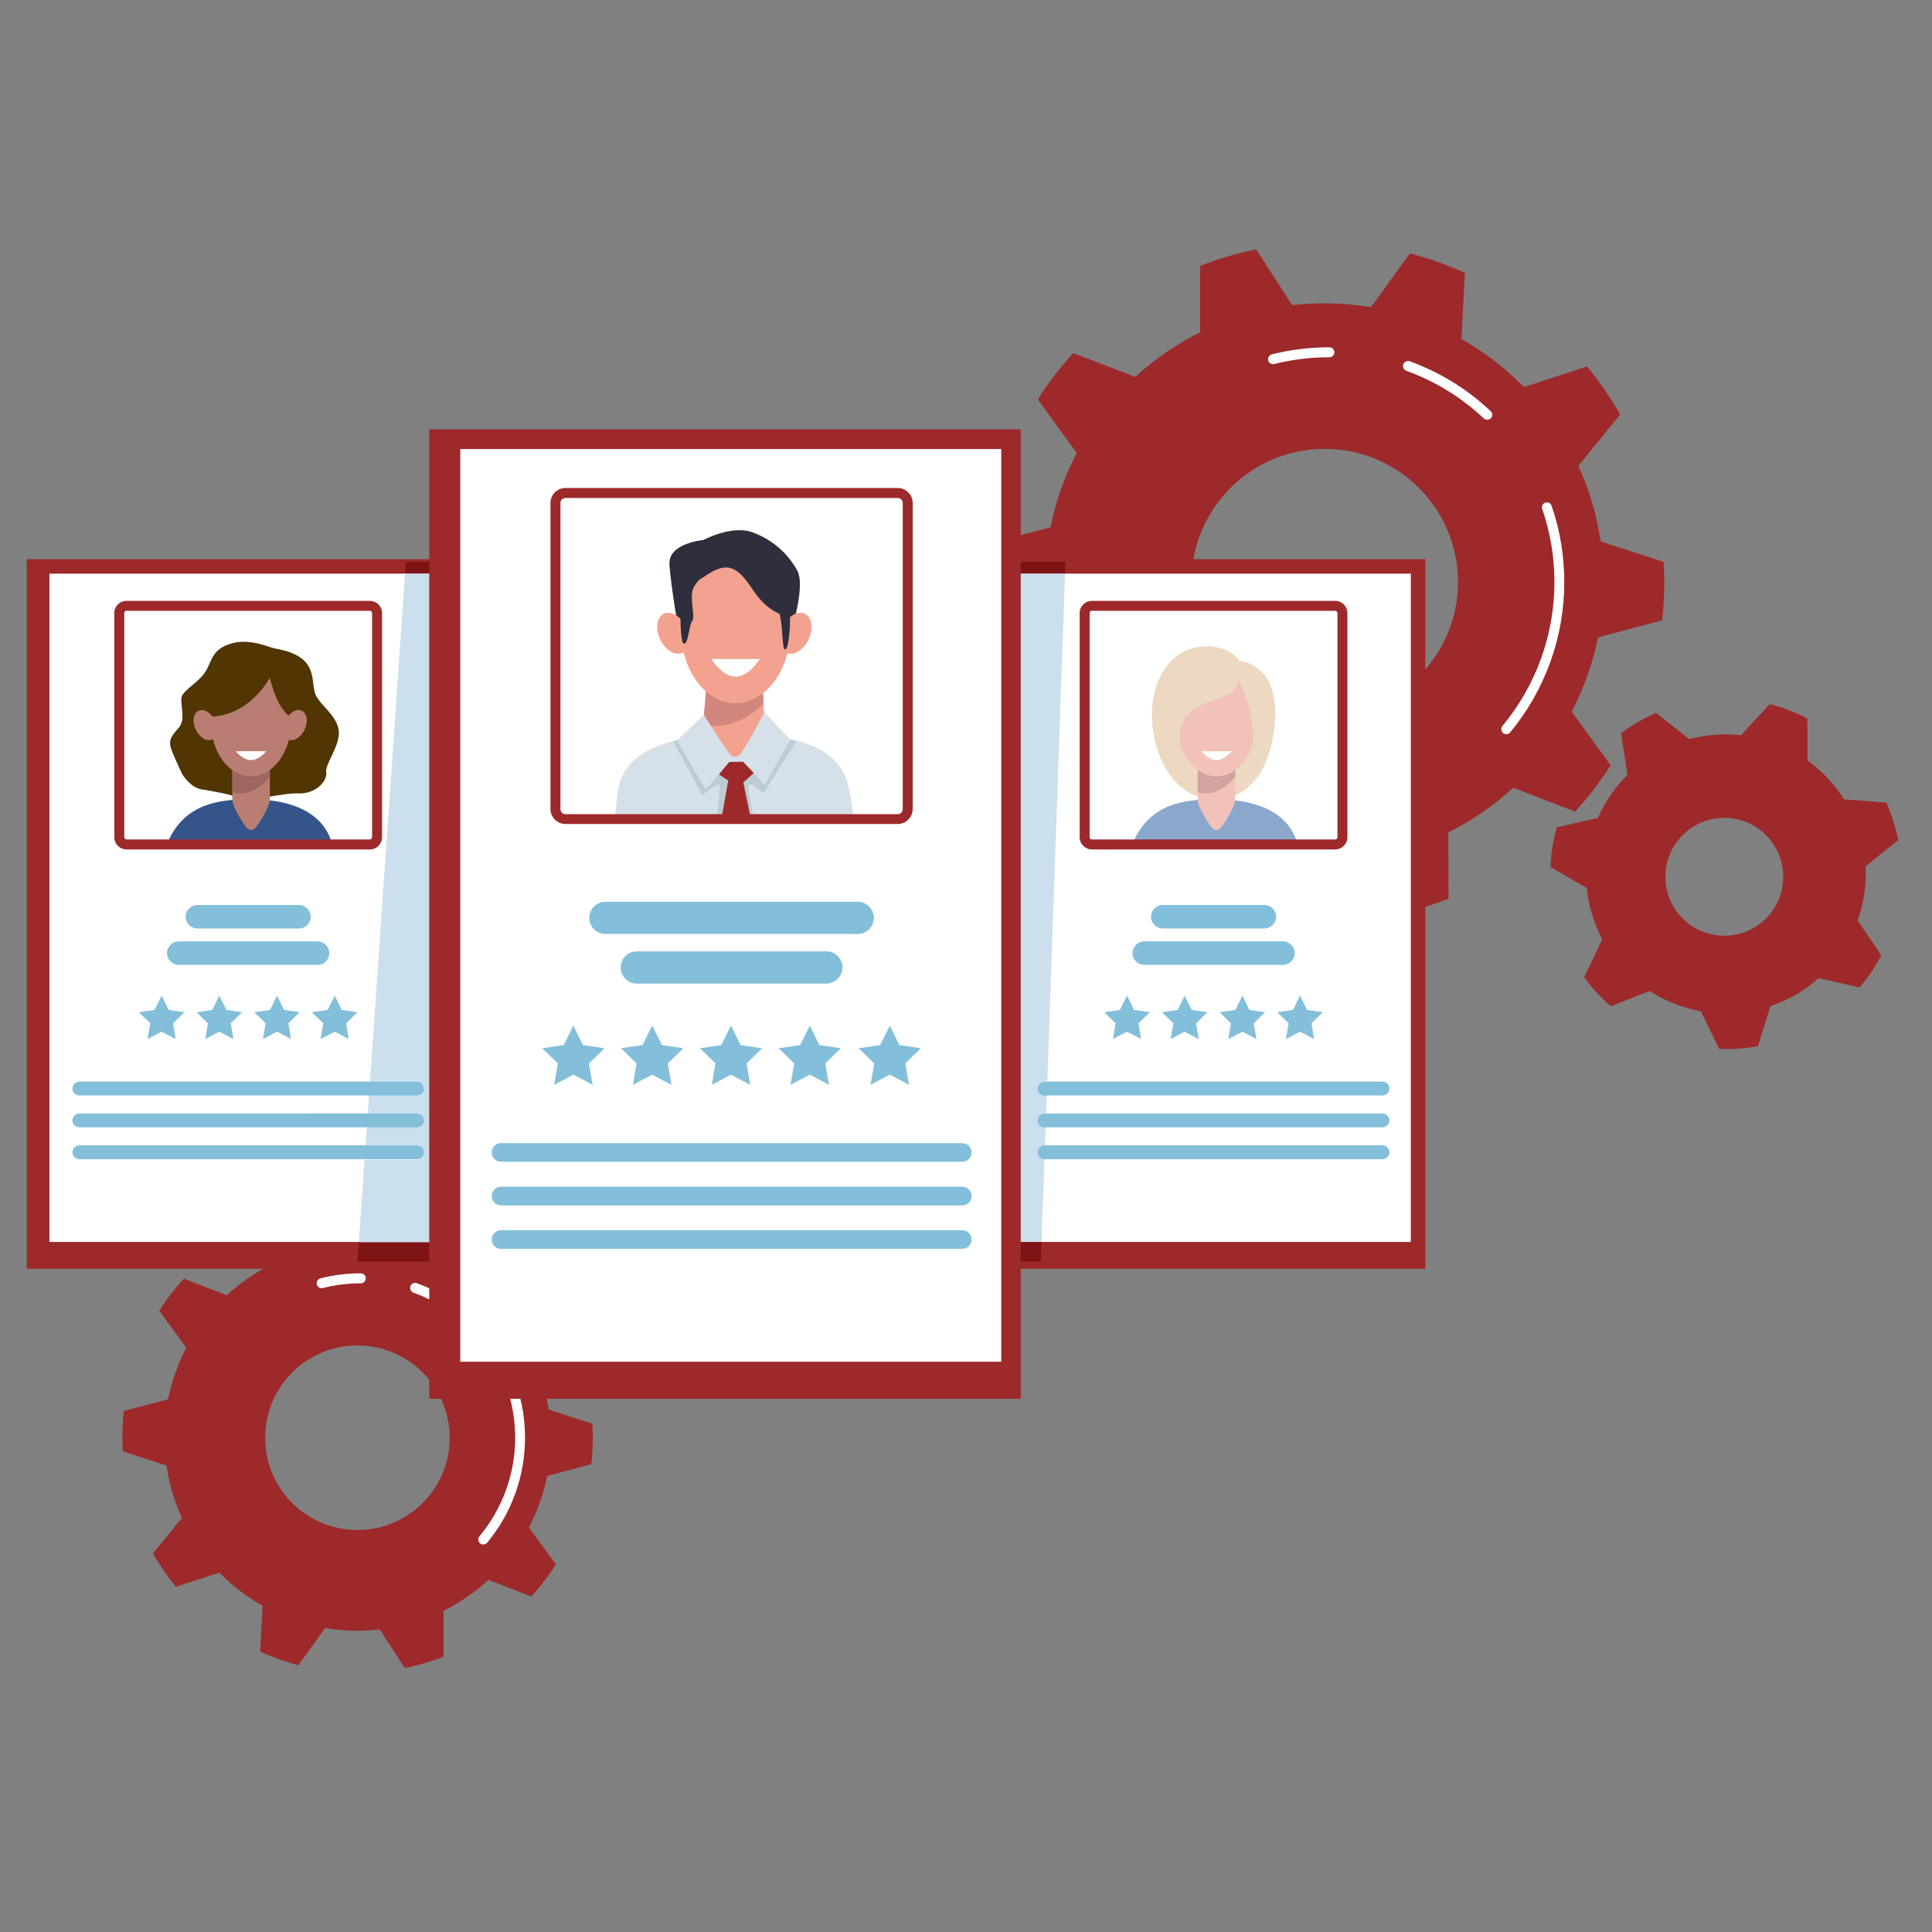 <?xml version="1.0" encoding="UTF-8"?>
<svg xmlns="http://www.w3.org/2000/svg" xmlns:xlink="http://www.w3.org/1999/xlink" version="1.1" id="Ebene_1" x="0px" y="0px" width="120px" height="120px" viewBox="0 0 120 120" style="enable-background:new 0 0 120 120;" xml:space="preserve">
<rect x="0" y="0" width="120" height="120" fill="#808080" stroke="none"/>
<style type="text/css">
	.st0{clip-path:url(#SVGID_00000080199425311466704260000003374857738864552576_);fill:#9D292B;}
	.st1{clip-path:url(#SVGID_00000080199425311466704260000003374857738864552576_);fill:#FFFFFF;}
	.st2{fill:#9D292B;}
	.st3{fill:#FFFFFF;}
	.st4{clip-path:url(#SVGID_00000060011424011292570820000009634053733152143774_);fill:#355489;}
	.st5{clip-path:url(#SVGID_00000060011424011292570820000009634053733152143774_);fill:#513502;}
	.st6{clip-path:url(#SVGID_00000060011424011292570820000009634053733152143774_);fill:#BA7D73;}
	.st7{clip-path:url(#SVGID_00000060011424011292570820000009634053733152143774_);fill:#9D665E;}
	.st8{clip-path:url(#SVGID_00000060011424011292570820000009634053733152143774_);fill:#FFFFFF;}
	.st9{clip-path:url(#SVGID_00000060011424011292570820000009634053733152143774_);fill:#83BFDA;}
	.st10{clip-path:url(#SVGID_00000060011424011292570820000009634053733152143774_);fill:#9D292B;}
	.st11{fill:#83BFDA;}
	.st12{clip-path:url(#SVGID_00000079487161102209698500000003234983478616738995_);fill:#EDD8C1;}
	.st13{clip-path:url(#SVGID_00000079487161102209698500000003234983478616738995_);fill:#8BA8CC;}
	.st14{clip-path:url(#SVGID_00000079487161102209698500000003234983478616738995_);fill:#F2C1BA;}
	.st15{clip-path:url(#SVGID_00000079487161102209698500000003234983478616738995_);fill:#D0A5A0;}
	.st16{clip-path:url(#SVGID_00000079487161102209698500000003234983478616738995_);fill:#FFFFFF;}
	.st17{clip-path:url(#SVGID_00000079487161102209698500000003234983478616738995_);fill:#83BFDA;}
	.st18{clip-path:url(#SVGID_00000079487161102209698500000003234983478616738995_);fill:#9D292B;}
	.st19{clip-path:url(#SVGID_00000136376900243384711190000000929824602744585901_);fill:#CBDFEC;}
	.st20{clip-path:url(#SVGID_00000136376900243384711190000000929824602744585901_);fill:#0064A8;}
	.st21{fill:#7E1316;}
	.st22{clip-path:url(#SVGID_00000154414222493154052820000009219374250001642118_);fill:#CBDFEC;}
	.st23{clip-path:url(#SVGID_00000154414222493154052820000009219374250001642118_);fill:#83BFDA;}
	.st24{clip-path:url(#SVGID_00000078723738041173065800000006673459530115504012_);fill:#CBDFEC;}
	.st25{clip-path:url(#SVGID_00000078723738041173065800000006673459530115504012_);fill:#83BFDA;}
	.st26{clip-path:url(#SVGID_00000100384216677704619680000018342757443623252892_);fill:#2E2E3D;}
	.st27{clip-path:url(#SVGID_00000100384216677704619680000018342757443623252892_);fill:#D6E0E8;}
	.st28{clip-path:url(#SVGID_00000100384216677704619680000018342757443623252892_);fill:#F3A28F;}
	.st29{clip-path:url(#SVGID_00000100384216677704619680000018342757443623252892_);fill:#D1877E;}
	.st30{clip-path:url(#SVGID_00000100384216677704619680000018342757443623252892_);fill:#BCCCD3;}
	.st31{clip-path:url(#SVGID_00000040556817638880266970000012127785633140421812_);fill:#D6E0E8;}
	.st32{clip-path:url(#SVGID_00000040556817638880266970000012127785633140421812_);fill:#F3A28F;}
	.st33{clip-path:url(#SVGID_00000040556817638880266970000012127785633140421812_);fill:#FFFFFF;}
	.st34{clip-path:url(#SVGID_00000040556817638880266970000012127785633140421812_);fill:#2E2E3D;}
	.st35{clip-path:url(#SVGID_00000040556817638880266970000012127785633140421812_);fill:#83BFDA;}
	.st36{clip-path:url(#SVGID_00000040556817638880266970000012127785633140421812_);fill:#9D292B;}
</style>
<g>
	<g>
		<defs>
			<rect id="SVGID_1_" x="1.66" y="15.49" width="116.23" height="88.13"></rect>
		</defs>
		<clipPath id="SVGID_00000004513137020637913160000017527486652191634367_">
			<use xlink:href="#SVGID_1_" style="overflow:visible;"></use>
		</clipPath>
		<path style="clip-path:url(#SVGID_00000004513137020637913160000017527486652191634367_);fill:#9D292B;" d="M82.28,44.44    c-4.57,0-8.28-3.71-8.28-8.28c0-4.57,3.71-8.28,8.28-8.28c4.57,0,8.28,3.71,8.28,8.28C90.55,40.73,86.85,44.44,82.28,44.44     M103.24,38.53c0.09-0.78,0.13-1.57,0.13-2.37c0-0.42-0.01-0.84-0.04-1.26l-3.91-1.27c-0.24-1.65-0.71-3.23-1.39-4.69l2.6-3.19    c-0.6-1.06-1.29-2.06-2.06-2.99l-3.92,1.28c-1.14-1.17-2.45-2.17-3.88-2.98l0.22-4.11c-1.09-0.5-2.23-0.9-3.42-1.21l-2.42,3.34    c-0.94-0.16-1.91-0.24-2.9-0.24c-0.67,0-1.34,0.04-1.99,0.11l-2.24-3.46c-1.2,0.24-2.36,0.59-3.48,1.03l0,4.12    c-1.47,0.73-2.83,1.67-4.03,2.77l-3.84-1.48c-0.82,0.89-1.56,1.85-2.21,2.88l2.42,3.33c-0.75,1.43-1.31,2.98-1.63,4.61l-3.98,1.06    c-0.09,0.78-0.13,1.57-0.13,2.37c0,0.42,0.01,0.84,0.04,1.26l3.91,1.27c0.24,1.65,0.71,3.22,1.39,4.69l-2.6,3.19    c0.6,1.06,1.29,2.06,2.06,2.99l3.92-1.28c1.14,1.17,2.45,2.17,3.88,2.98l-0.22,4.11c1.09,0.5,2.23,0.9,3.42,1.21l2.42-3.34    c0.94,0.16,1.91,0.24,2.9,0.24c0.67,0,1.34-0.04,1.99-0.11l2.24,3.46c1.2-0.24,2.36-0.59,3.48-1.03l-0.01-4.12    c1.47-0.73,2.83-1.67,4.03-2.77l3.84,1.48c0.82-0.89,1.56-1.85,2.21-2.88l-2.42-3.33c0.75-1.43,1.31-2.98,1.63-4.61L103.24,38.53z    "></path>
		<path style="clip-path:url(#SVGID_00000004513137020637913160000017527486652191634367_);fill:#FFFFFF;" d="M93.56,45.6    c-0.07,0-0.14-0.02-0.2-0.07c-0.13-0.11-0.15-0.3-0.04-0.44c2.08-2.5,3.23-5.67,3.23-8.93c0-1.56-0.26-3.09-0.76-4.55    c-0.06-0.16,0.03-0.34,0.19-0.39c0.16-0.06,0.34,0.03,0.39,0.19c0.53,1.53,0.79,3.13,0.79,4.76c0,3.4-1.2,6.72-3.37,9.33    C93.74,45.57,93.65,45.6,93.56,45.6"></path>
		<path style="clip-path:url(#SVGID_00000004513137020637913160000017527486652191634367_);fill:#FFFFFF;" d="M92.37,26.07    c-0.08,0-0.15-0.03-0.21-0.08c-1.4-1.32-3.02-2.31-4.81-2.96c-0.16-0.06-0.24-0.24-0.19-0.4c0.06-0.16,0.24-0.24,0.4-0.19    c1.87,0.68,3.57,1.72,5.03,3.1c0.12,0.12,0.13,0.31,0.01,0.44C92.53,26.04,92.45,26.07,92.37,26.07"></path>
		<path style="clip-path:url(#SVGID_00000004513137020637913160000017527486652191634367_);fill:#FFFFFF;" d="M79.07,22.62    c-0.14,0-0.26-0.09-0.3-0.23c-0.04-0.17,0.06-0.33,0.22-0.38c1.16-0.29,2.37-0.44,3.58-0.44c0.17,0,0.31,0.14,0.31,0.31    c0,0.17-0.14,0.31-0.31,0.31c-1.16,0-2.32,0.14-3.43,0.42C79.12,22.62,79.09,22.62,79.07,22.62"></path>
		<path style="clip-path:url(#SVGID_00000004513137020637913160000017527486652191634367_);fill:#9D292B;" d="M22.2,95.03    c-3.17,0-5.73-2.57-5.73-5.73c0-3.17,2.57-5.73,5.73-5.73c3.17,0,5.73,2.57,5.73,5.73C27.94,92.46,25.37,95.03,22.2,95.03     M36.73,90.94c0.06-0.54,0.09-1.09,0.09-1.64c0-0.29-0.01-0.58-0.03-0.87l-2.71-0.88c-0.17-1.14-0.49-2.23-0.96-3.25l1.8-2.21    c-0.42-0.73-0.89-1.42-1.42-2.07l-2.71,0.88c-0.79-0.81-1.69-1.5-2.68-2.06l0.15-2.85c-0.76-0.34-1.55-0.63-2.37-0.84l-1.67,2.31    c-0.65-0.11-1.32-0.17-2.01-0.17c-0.47,0-0.93,0.03-1.38,0.08l-1.55-2.4c-0.83,0.17-1.64,0.41-2.41,0.71l0,2.85    c-1.02,0.51-1.96,1.16-2.79,1.92l-2.66-1.03c-0.57,0.62-1.08,1.28-1.53,1.99l1.68,2.31c-0.52,0.99-0.9,2.06-1.13,3.19l-2.75,0.73    c-0.06,0.54-0.09,1.09-0.09,1.64c0,0.29,0.01,0.58,0.03,0.87l2.71,0.88c0.17,1.14,0.49,2.23,0.96,3.25l-1.8,2.21    c0.42,0.73,0.89,1.42,1.42,2.07l2.71-0.88c0.79,0.81,1.69,1.5,2.68,2.06l-0.15,2.85c0.76,0.34,1.55,0.63,2.37,0.84l1.67-2.31    c0.65,0.11,1.32,0.17,2.01,0.17c0.47,0,0.93-0.03,1.38-0.08l1.55,2.4c0.83-0.17,1.64-0.41,2.41-0.71l0-2.85    c1.02-0.51,1.96-1.16,2.79-1.92l2.66,1.03c0.57-0.62,1.08-1.28,1.53-1.99l-1.68-2.3c0.52-0.99,0.91-2.06,1.13-3.19L36.73,90.94z"></path>
		<path style="clip-path:url(#SVGID_00000004513137020637913160000017527486652191634367_);fill:#FFFFFF;" d="M30.02,95.93    c-0.07,0-0.14-0.02-0.2-0.07c-0.13-0.11-0.15-0.3-0.04-0.44C31.21,93.71,32,91.53,32,89.3c0-1.07-0.18-2.12-0.52-3.12    c-0.06-0.16,0.03-0.34,0.19-0.39c0.16-0.06,0.34,0.03,0.39,0.19c0.37,1.07,0.55,2.19,0.55,3.33c0,2.38-0.84,4.7-2.36,6.52    C30.2,95.89,30.11,95.93,30.02,95.93"></path>
		<path style="clip-path:url(#SVGID_00000004513137020637913160000017527486652191634367_);fill:#FFFFFF;" d="M29.19,82.4    c-0.08,0-0.15-0.03-0.21-0.08c-0.96-0.9-2.07-1.59-3.3-2.03c-0.16-0.06-0.24-0.24-0.19-0.4c0.06-0.16,0.24-0.24,0.4-0.19    c1.31,0.48,2.49,1.2,3.51,2.16c0.12,0.12,0.13,0.31,0.01,0.44C29.36,82.37,29.27,82.4,29.19,82.4"></path>
		<path style="clip-path:url(#SVGID_00000004513137020637913160000017527486652191634367_);fill:#FFFFFF;" d="M19.98,80.01    c-0.14,0-0.26-0.09-0.3-0.23c-0.04-0.17,0.06-0.33,0.22-0.38c0.81-0.21,1.66-0.31,2.51-0.31c0.17,0,0.31,0.14,0.31,0.31    c0,0.17-0.14,0.31-0.31,0.31c-0.8,0-1.59,0.1-2.35,0.29C20.03,80.01,20,80.01,19.98,80.01"></path>
		<path style="clip-path:url(#SVGID_00000004513137020637913160000017527486652191634367_);fill:#9D292B;" d="M107.1,58.12    c-2.02,0-3.66-1.64-3.66-3.66c0-2.02,1.64-3.66,3.66-3.66c2.02,0,3.66,1.64,3.66,3.66C110.76,56.48,109.12,58.12,107.1,58.12     M115.88,54.29c0-0.16,0-0.32-0.01-0.48l2.03-1.63c-0.16-0.81-0.41-1.6-0.74-2.33l-2.62-0.2c-0.6-0.94-1.37-1.76-2.27-2.41    l-0.01-2.61c-0.73-0.38-1.51-0.69-2.33-0.9l-1.79,1.93c-0.31-0.03-0.62-0.05-0.94-0.05c-0.79,0-1.56,0.11-2.28,0.3l-2.06-1.63    c-0.78,0.34-1.5,0.76-2.17,1.26l0.39,2.59c-0.77,0.76-1.39,1.67-1.83,2.67l-2.56,0.59c-0.22,0.79-0.35,1.61-0.38,2.47l2.25,1.3    c0.11,1.14,0.45,2.22,0.96,3.18l-1.13,2.36c0.48,0.66,1.04,1.27,1.66,1.8l2.41-0.95c0.95,0.62,2.03,1.06,3.18,1.26l1.14,2.34    c0.14,0,0.27,0.01,0.41,0.01c0.68,0,1.35-0.06,2-0.18l0.77-2.48c1.12-0.38,2.13-0.97,3-1.74l2.54,0.57c0.52-0.61,0.98-1.28,1.35-2    l-1.47-2.16C115.7,56.29,115.88,55.31,115.88,54.29"></path>
	</g>
	<rect x="1.66" y="34.73" class="st2" width="26.9" height="44.08"></rect>
	<rect x="3.07" y="35.63" class="st3" width="24.6" height="41.51"></rect>
	<g>
		<defs>
			<rect id="SVGID_00000014611878228940250420000006739489288858782090_" x="1.66" y="15.49" width="116.23" height="88.13"></rect>
		</defs>
		<clipPath id="SVGID_00000180366028963554096670000015628545677001659578_">
			<use xlink:href="#SVGID_00000014611878228940250420000006739489288858782090_" style="overflow:visible;"></use>
		</clipPath>
		<path style="clip-path:url(#SVGID_00000180366028963554096670000015628545677001659578_);fill:#355489;" d="M10.43,52.27    c0.93-1.99,2.49-2.63,5.07-2.63c3.06,0,4.66,1.11,5.11,2.73C15.12,52.44,10.43,52.27,10.43,52.27"></path>
		<path style="clip-path:url(#SVGID_00000180366028963554096670000015628545677001659578_);fill:#513502;" d="M14.43,39.95    c-1.3,0.36-1.24,1.09-1.67,1.77c-0.43,0.68-1.37,1.13-1.48,1.58c-0.11,0.45,0.29,1.39-0.19,1.92c-0.48,0.53-0.64,0.79-0.45,1.32    c0.19,0.53,0.6,1.35,0.64,1.47c0.04,0.11,0.56,0.9,1.2,1.01c0.64,0.11,1.84,0.3,2.44,0.56c0.6,0.26,2.54-0.34,3.61-0.3    c1.07,0.04,1.8-0.75,1.73-1.28c-0.08-0.53,0.79-1.58,0.79-2.48c0-0.97-1.13-1.69-1.43-2.33c-0.3-0.64,0.04-1.77-1.09-2.43    c-0.71-0.42-1.2-0.38-1.77-0.57C16.2,39.99,15.26,39.72,14.43,39.95"></path>
		<path style="clip-path:url(#SVGID_00000180366028963554096670000015628545677001659578_);fill:#BA7D73;" d="M16.01,51.23    c-0.29,0.43-0.51,0.45-0.83,0c-0.25-0.36-0.75-1.17-0.75-1.59v-4.13c0-0.41,0.34-0.75,0.75-0.75h0.83c0.41,0,0.75,0.34,0.75,0.75    v4.13C16.76,50.06,16.27,50.84,16.01,51.23"></path>
		<path style="clip-path:url(#SVGID_00000180366028963554096670000015628545677001659578_);fill:#9D665E;" d="M16.01,44.77h-0.83    c-0.41,0-0.75,0.34-0.75,0.75v3.68c0.93,0.3,1.78-0.29,2.33-0.95v-2.73C16.76,45.11,16.42,44.77,16.01,44.77"></path>
		<path style="clip-path:url(#SVGID_00000180366028963554096670000015628545677001659578_);fill:#BA7D73;" d="M18.09,44.81    c0,1.88-1.12,3.41-2.5,3.41s-2.5-1.52-2.5-3.41c0-1.88,1.12-3.41,2.5-3.41S18.09,42.93,18.09,44.81"></path>
		<path style="clip-path:url(#SVGID_00000180366028963554096670000015628545677001659578_);fill:#513502;" d="M16.76,42.1    c-1.58,2.67-3.91,2.41-3.91,2.41s0.06-3.53,1.91-3.72c1.85-0.19,2.94,0.55,3.32,1.78c0.38,1.23,0,2.03,0,2.03s-0.6-0.47-0.9-1.22    C16.87,42.62,16.76,42.1,16.76,42.1"></path>
		<path style="clip-path:url(#SVGID_00000180366028963554096670000015628545677001659578_);fill:#BA7D73;" d="M13.35,44.76    c0.23,0.49,0.16,1.02-0.17,1.17c-0.33,0.16-0.78-0.12-1.02-0.61c-0.23-0.49-0.16-1.02,0.17-1.17    C12.66,43.99,13.12,44.26,13.35,44.76"></path>
		<path style="clip-path:url(#SVGID_00000180366028963554096670000015628545677001659578_);fill:#BA7D73;" d="M17.73,44.76    c-0.23,0.49-0.16,1.02,0.17,1.17c0.33,0.16,0.78-0.12,1.02-0.61c0.23-0.49,0.16-1.02-0.17-1.17    C18.41,43.99,17.96,44.26,17.73,44.76"></path>
		<path style="clip-path:url(#SVGID_00000180366028963554096670000015628545677001659578_);fill:#FFFFFF;" d="M16.53,46.66    c0,0-0.42,0.55-0.94,0.55c-0.52,0-0.94-0.55-0.94-0.55H16.53z"></path>
		<path style="clip-path:url(#SVGID_00000180366028963554096670000015628545677001659578_);fill:#83BFDA;" d="M18.57,57.67h-6.31    c-0.4,0-0.73-0.33-0.73-0.73s0.33-0.73,0.73-0.73h6.31c0.4,0,0.73,0.33,0.73,0.73S18.97,57.67,18.57,57.67"></path>
		<path style="clip-path:url(#SVGID_00000180366028963554096670000015628545677001659578_);fill:#83BFDA;" d="M19.73,59.93H11.1    c-0.4,0-0.73-0.33-0.73-0.73c0-0.4,0.33-0.73,0.73-0.73h8.62c0.4,0,0.73,0.33,0.73,0.73C20.46,59.6,20.13,59.93,19.73,59.93"></path>
		<path style="clip-path:url(#SVGID_00000180366028963554096670000015628545677001659578_);fill:#83BFDA;" d="M25.9,68.04H4.93    c-0.23,0-0.43-0.19-0.43-0.43c0-0.23,0.19-0.43,0.43-0.43H25.9c0.23,0,0.43,0.19,0.43,0.43C26.33,67.85,26.14,68.04,25.9,68.04"></path>
		<path style="clip-path:url(#SVGID_00000180366028963554096670000015628545677001659578_);fill:#83BFDA;" d="M25.9,70.02H4.93    c-0.23,0-0.43-0.19-0.43-0.43c0-0.23,0.19-0.43,0.43-0.43H25.9c0.23,0,0.43,0.19,0.43,0.43C26.33,69.83,26.14,70.02,25.9,70.02"></path>
		<path style="clip-path:url(#SVGID_00000180366028963554096670000015628545677001659578_);fill:#83BFDA;" d="M25.9,72H4.93    c-0.23,0-0.43-0.19-0.43-0.43c0-0.23,0.19-0.43,0.43-0.43H25.9c0.23,0,0.43,0.19,0.43,0.43C26.33,71.81,26.14,72,25.9,72"></path>
		<path style="clip-path:url(#SVGID_00000180366028963554096670000015628545677001659578_);fill:#9D292B;" d="M7.86,37.93    c-0.08,0-0.14,0.07-0.14,0.14V52c0,0.08,0.07,0.14,0.14,0.14h15.11c0.08,0,0.14-0.06,0.14-0.14V38.08c0-0.08-0.06-0.14-0.14-0.14    H7.86z M22.97,52.76H7.86c-0.42,0-0.76-0.34-0.76-0.76V38.08c0-0.42,0.34-0.76,0.76-0.76h15.11c0.42,0,0.76,0.34,0.76,0.76V52    C23.73,52.42,23.39,52.76,22.97,52.76"></path>
	</g>
	<polygon class="st11" points="10.04,61.84 10.48,62.73 11.45,62.87 10.75,63.56 10.91,64.54 10.04,64.08 9.16,64.54 9.33,63.56    8.62,62.87 9.6,62.73  "></polygon>
	<polygon class="st11" points="13.62,61.84 14.06,62.73 15.04,62.87 14.33,63.56 14.5,64.54 13.62,64.08 12.75,64.54 12.91,63.56    12.21,62.87 13.18,62.73  "></polygon>
	<polygon class="st11" points="17.21,61.84 17.64,62.73 18.62,62.87 17.91,63.56 18.08,64.54 17.21,64.08 16.33,64.54 16.5,63.56    15.79,62.87 16.77,62.73  "></polygon>
	<polygon class="st11" points="20.79,61.84 21.23,62.73 22.2,62.87 21.5,63.56 21.66,64.54 20.79,64.08 19.91,64.54 20.08,63.56    19.37,62.87 20.35,62.73  "></polygon>
	<rect x="61.63" y="34.73" class="st2" width="26.9" height="44.08"></rect>
	<rect x="63.03" y="35.63" class="st3" width="24.6" height="41.51"></rect>
	<g>
		<defs>
			<rect id="SVGID_00000056401991625975673090000008613595661904463233_" x="1.66" y="15.49" width="116.23" height="88.13"></rect>
		</defs>
		<clipPath id="SVGID_00000157296962397909637360000003076484730606396340_">
			<use xlink:href="#SVGID_00000056401991625975673090000008613595661904463233_" style="overflow:visible;"></use>
		</clipPath>
		<path style="clip-path:url(#SVGID_00000157296962397909637360000003076484730606396340_);fill:#EDD8C1;" d="M71.56,44.58    c0,1.97,1.19,5.16,3.99,5.06c2.8-0.1,3.43-3.14,3.53-4C79.2,44.79,71.56,44.58,71.56,44.58"></path>
		<path style="clip-path:url(#SVGID_00000157296962397909637360000003076484730606396340_);fill:#8BA8CC;" d="M70.39,52.27    c0.93-1.99,2.49-2.63,5.07-2.63c3.06,0,4.66,1.11,5.11,2.73C75.08,52.44,70.39,52.27,70.39,52.27"></path>
		<path style="clip-path:url(#SVGID_00000157296962397909637360000003076484730606396340_);fill:#F2C1BA;" d="M75.97,51.23    c-0.29,0.43-0.51,0.45-0.83,0c-0.25-0.36-0.75-1.17-0.75-1.59v-4.13c0-0.41,0.34-0.75,0.75-0.75h0.83c0.41,0,0.75,0.34,0.75,0.75    v4.13C76.72,50.06,76.23,50.84,75.97,51.23"></path>
		<path style="clip-path:url(#SVGID_00000157296962397909637360000003076484730606396340_);fill:#D0A5A0;" d="M75.97,44.77h-0.83    c-0.41,0-0.75,0.34-0.75,0.75v3.68c0.93,0.3,1.78-0.29,2.33-0.95v-2.73C76.72,45.11,76.38,44.77,75.97,44.77"></path>
		<path style="clip-path:url(#SVGID_00000157296962397909637360000003076484730606396340_);fill:#F2C1BA;" d="M78.06,44.81    c0,1.88-1.12,3.41-2.5,3.41c-1.38,0-2.5-1.52-2.5-3.41c0-1.88,1.12-3.41,2.5-3.41C76.94,41.4,78.06,42.93,78.06,44.81"></path>
		<path style="clip-path:url(#SVGID_00000157296962397909637360000003076484730606396340_);fill:#EDD8C1;" d="M76.93,42.22    c-0.3,1.05-0.95,1.04-1.86,1.38c-0.91,0.34-1.34,0.69-1.64,1.36c-0.38,0.85,0.17,3.35,0.17,3.35s-2.3-1.72-2.03-4.42    c0.27-2.7,1.86-3.75,3.36-3.75s2.07,0.91,2.07,0.91s0.8,0,1.56,0.9c1.02,1.2,0.7,4.13,0,5.17c-0.7,1.05-1.17,1.38-1.16,1.33    c0.02-0.05,0.66-2.45,0.31-3.94C77.38,43.02,76.93,42.22,76.93,42.22"></path>
		<path style="clip-path:url(#SVGID_00000157296962397909637360000003076484730606396340_);fill:#FFFFFF;" d="M76.5,46.66    c0,0-0.42,0.55-0.94,0.55s-0.94-0.55-0.94-0.55H76.5z"></path>
		<path style="clip-path:url(#SVGID_00000157296962397909637360000003076484730606396340_);fill:#83BFDA;" d="M78.53,57.67h-6.31    c-0.4,0-0.73-0.33-0.73-0.73s0.33-0.73,0.73-0.73h6.31c0.4,0,0.73,0.33,0.73,0.73S78.93,57.67,78.53,57.67"></path>
		<path style="clip-path:url(#SVGID_00000157296962397909637360000003076484730606396340_);fill:#83BFDA;" d="M79.69,59.93h-8.62    c-0.4,0-0.73-0.33-0.73-0.73c0-0.4,0.33-0.73,0.73-0.73h8.62c0.4,0,0.73,0.33,0.73,0.73C80.42,59.6,80.09,59.93,79.69,59.93"></path>
		<path style="clip-path:url(#SVGID_00000157296962397909637360000003076484730606396340_);fill:#83BFDA;" d="M85.86,68.04H64.89    c-0.23,0-0.43-0.19-0.43-0.43c0-0.23,0.19-0.43,0.43-0.43h20.98c0.23,0,0.43,0.19,0.43,0.43C86.29,67.85,86.1,68.04,85.86,68.04"></path>
		<path style="clip-path:url(#SVGID_00000157296962397909637360000003076484730606396340_);fill:#83BFDA;" d="M85.86,70.02H64.89    c-0.23,0-0.43-0.19-0.43-0.43c0-0.23,0.19-0.43,0.43-0.43h20.98c0.23,0,0.43,0.19,0.43,0.43C86.29,69.83,86.1,70.02,85.86,70.02"></path>
		<path style="clip-path:url(#SVGID_00000157296962397909637360000003076484730606396340_);fill:#83BFDA;" d="M85.86,72H64.89    c-0.23,0-0.43-0.19-0.43-0.43c0-0.23,0.19-0.43,0.43-0.43h20.98c0.23,0,0.43,0.19,0.43,0.43C86.29,71.81,86.1,72,85.86,72"></path>
		<path style="clip-path:url(#SVGID_00000157296962397909637360000003076484730606396340_);fill:#9D292B;" d="M67.82,37.93    c-0.08,0-0.14,0.07-0.14,0.14V52c0,0.08,0.06,0.14,0.14,0.14h15.11c0.08,0,0.14-0.06,0.14-0.14V38.08c0-0.08-0.06-0.14-0.14-0.14    H67.82z M82.93,52.76H67.82c-0.42,0-0.76-0.34-0.76-0.76V38.08c0-0.42,0.34-0.76,0.76-0.76h15.11c0.42,0,0.76,0.34,0.76,0.76V52    C83.69,52.42,83.35,52.76,82.93,52.76"></path>
	</g>
	<polygon class="st11" points="70,61.84 70.44,62.73 71.42,62.87 70.71,63.56 70.88,64.54 70,64.08 69.13,64.54 69.29,63.56    68.59,62.87 69.56,62.73  "></polygon>
	<polygon class="st11" points="73.58,61.84 74.02,62.73 75,62.87 74.29,63.56 74.46,64.54 73.58,64.08 72.71,64.54 72.88,63.56    72.17,62.87 73.15,62.73  "></polygon>
	<polygon class="st11" points="77.17,61.84 77.6,62.73 78.58,62.87 77.87,63.56 78.04,64.54 77.17,64.08 76.29,64.54 76.46,63.56    75.75,62.87 76.73,62.73  "></polygon>
	<polygon class="st11" points="80.75,61.84 81.19,62.73 82.16,62.87 81.46,63.56 81.62,64.54 80.75,64.08 79.87,64.54 80.04,63.56    79.33,62.87 80.31,62.73  "></polygon>
	<g>
		<defs>
			<rect id="SVGID_00000056399318899732959890000009381778564180765069_" x="1.66" y="15.49" width="116.23" height="88.13"></rect>
		</defs>
		<clipPath id="SVGID_00000128457763517412242830000010162267427787241119_">
			<use xlink:href="#SVGID_00000056399318899732959890000009381778564180765069_" style="overflow:visible;"></use>
		</clipPath>
		<path style="clip-path:url(#SVGID_00000128457763517412242830000010162267427787241119_);fill:#CBDFEC;" d="M61.21,34.89H28.56    v43.48h33.07V37.56l-0.41-0.13c-0.02-0.42-0.04-0.84-0.04-1.26C61.18,35.74,61.19,35.31,61.21,34.89"></path>
		<path style="clip-path:url(#SVGID_00000128457763517412242830000010162267427787241119_);fill:#0064A8;" d="M61.63,34.89h-0.41    c-0.03,0.42-0.04,0.84-0.04,1.27c0,0.42,0.01,0.84,0.04,1.26l0.41,0.13V34.89z"></path>
	</g>
	<polygon class="st21" points="28.56,34.89 25.21,34.89 25.16,35.63 27.68,35.63 27.68,77.13 22.29,77.13 22.2,78.37 28.56,78.37     "></polygon>
	<g>
		<defs>
			<rect id="SVGID_00000005956295720990467430000002890764722828587137_" x="1.66" y="15.49" width="116.23" height="88.13"></rect>
		</defs>
		<clipPath id="SVGID_00000041293409398518697720000007934466100966145936_">
			<use xlink:href="#SVGID_00000005956295720990467430000002890764722828587137_" style="overflow:visible;"></use>
		</clipPath>
		<path style="clip-path:url(#SVGID_00000041293409398518697720000007934466100966145936_);fill:#CBDFEC;" d="M27.68,35.63h-2.52    l-2.18,31.56h2.93c0.23,0,0.43,0.19,0.43,0.43c0,0.23-0.19,0.43-0.43,0.43h-2.99l-0.08,1.13h3.06c0.23,0,0.43,0.19,0.43,0.43    c0,0.23-0.19,0.43-0.43,0.43h-3.12l-0.08,1.13h3.2c0.23,0,0.43,0.19,0.43,0.43c0,0.23-0.19,0.43-0.43,0.43h-3.26l-0.35,5.13h5.39    V35.63z"></path>
		<path style="clip-path:url(#SVGID_00000041293409398518697720000007934466100966145936_);fill:#83BFDA;" d="M25.9,67.19h-2.93    l-0.06,0.85h2.99c0.23,0,0.43-0.19,0.43-0.43C26.33,67.38,26.14,67.19,25.9,67.19"></path>
		<path style="clip-path:url(#SVGID_00000041293409398518697720000007934466100966145936_);fill:#83BFDA;" d="M25.9,69.17h-3.06    l-0.06,0.85h3.12c0.23,0,0.43-0.19,0.43-0.43C26.33,69.36,26.14,69.17,25.9,69.17"></path>
		<path style="clip-path:url(#SVGID_00000041293409398518697720000007934466100966145936_);fill:#83BFDA;" d="M25.9,71.15h-3.2    L22.64,72h3.26c0.23,0,0.43-0.19,0.43-0.43C26.33,71.34,26.14,71.15,25.9,71.15"></path>
	</g>
	<polygon class="st21" points="66.18,34.89 61.63,34.89 61.63,37.56 61.63,78.37 64.65,78.37 64.69,77.13 63.03,77.13 63.03,35.63    66.15,35.63  "></polygon>
	<g>
		<defs>
			<rect id="SVGID_00000047777591122993102550000012269433740519315587_" x="1.66" y="15.49" width="116.23" height="88.13"></rect>
		</defs>
		<clipPath id="SVGID_00000081630060104647088820000009273832280549892249_">
			<use xlink:href="#SVGID_00000047777591122993102550000012269433740519315587_" style="overflow:visible;"></use>
		</clipPath>
		<path style="clip-path:url(#SVGID_00000081630060104647088820000009273832280549892249_);fill:#CBDFEC;" d="M66.15,35.63h-3.12    v41.51h1.66L64.87,72c-0.23-0.01-0.41-0.2-0.41-0.43c0-0.23,0.19-0.43,0.43-0.43h0.02l0.04-1.13h-0.06    c-0.23,0-0.43-0.19-0.43-0.43c0-0.23,0.19-0.43,0.43-0.43h0.09l0.04-1.13h-0.13c-0.23,0-0.43-0.19-0.43-0.43    c0-0.23,0.19-0.43,0.43-0.43h0.16L66.15,35.63z"></path>
		<path style="clip-path:url(#SVGID_00000081630060104647088820000009273832280549892249_);fill:#83BFDA;" d="M65.04,67.19h-0.16    c-0.23,0-0.43,0.19-0.43,0.43c0,0.23,0.19,0.43,0.43,0.43h0.13L65.04,67.19z"></path>
		<path style="clip-path:url(#SVGID_00000081630060104647088820000009273832280549892249_);fill:#83BFDA;" d="M64.97,69.17h-0.09    c-0.23,0-0.43,0.19-0.43,0.43c0,0.23,0.19,0.43,0.43,0.43h0.06L64.97,69.17z"></path>
		<path style="clip-path:url(#SVGID_00000081630060104647088820000009273832280549892249_);fill:#83BFDA;" d="M64.9,71.15h-0.02    c-0.23,0-0.43,0.19-0.43,0.43c0,0.23,0.19,0.42,0.41,0.43L64.9,71.15z"></path>
	</g>
	<rect x="26.66" y="26.67" class="st2" width="36.74" height="60.21"></rect>
	<rect x="28.59" y="27.89" class="st3" width="33.6" height="56.69"></rect>
	<g>
		<defs>
			<rect id="SVGID_00000052786916523221268910000003872085120024462781_" x="1.66" y="15.49" width="116.23" height="88.13"></rect>
		</defs>
		<clipPath id="SVGID_00000010284260231818551440000013576188619455205531_">
			<use xlink:href="#SVGID_00000052786916523221268910000003872085120024462781_" style="overflow:visible;"></use>
		</clipPath>
		<path style="clip-path:url(#SVGID_00000010284260231818551440000013576188619455205531_);fill:#2E2E3D;" d="M42.26,39.8    c-0.02-0.07-0.61-3.45-0.68-4.76c-0.07-1.31,2.11-1.5,2.11-1.5s1.78-0.96,3.07-0.47c1.29,0.49,2.17,1.32,2.75,2.35    C50.1,36.45,49,39.67,49,39.67L42.26,39.8z"></path>
		<path style="clip-path:url(#SVGID_00000010284260231818551440000013576188619455205531_);fill:#D6E0E8;" d="M38.21,50.65    c-0.01-0.06,0.15-1.38,0.16-1.44c0.3-2.8,3.75-3.59,7.19-3.59c4.04,0,6.79,0.74,7.23,3.65c0.01,0.09,0.25,1.42,0.23,1.51    C45.52,50.88,38.21,50.65,38.21,50.65"></path>
		<path style="clip-path:url(#SVGID_00000010284260231818551440000013576188619455205531_);fill:#F3A28F;" d="M46.25,47.8    c-0.4,0.59-0.69,0.62-1.13,0c-0.35-0.49-1.5-1.61-1.5-2.17l0.47-5.63c0-0.56,0.46-1.03,1.03-1.03h1.13c0.56,0,1.03,0.46,1.03,1.03    l0.22,5.63C47.5,46.19,46.61,47.27,46.25,47.8"></path>
		<path style="clip-path:url(#SVGID_00000010284260231818551440000013576188619455205531_);fill:#D1877E;" d="M46.25,38.97h-1.13    c-0.56,0-1.03,0.46-1.03,1.03l-0.41,5c1.27,0.4,2.98-0.42,3.74-1.32l-0.14-3.67C47.28,39.43,46.82,38.97,46.25,38.97"></path>
		<path style="clip-path:url(#SVGID_00000010284260231818551440000013576188619455205531_);fill:#BCCCD3;" d="M41.81,46.04    l1.81,3.35c0,0,0.97-0.8,1.06-0.64c0.09,0.16-0.17,2.13-0.17,2.13s2.16,0.03,2.25-0.06c0.09-0.09-0.44-2.14-0.22-2.14    c0.22,0,0.88,0.59,0.88,0.59l2.02-3.22L49,45.93l-3.31,1.78l-3.54-1.74L41.81,46.04z"></path>
	</g>
	<polygon class="st2" points="43.88,47.58 45.23,48.48 44.81,50.88 46.62,50.78 46.17,48.6 47.29,47.58 46.76,47.09 44.41,47.09     "></polygon>
	<g>
		<defs>
			<rect id="SVGID_00000083769507566780634490000018260185973637778095_" x="1.66" y="15.49" width="116.23" height="88.13"></rect>
		</defs>
		<clipPath id="SVGID_00000155837797064452877730000016483211763303979665_">
			<use xlink:href="#SVGID_00000083769507566780634490000018260185973637778095_" style="overflow:visible;"></use>
		</clipPath>
		<path style="clip-path:url(#SVGID_00000155837797064452877730000016483211763303979665_);fill:#D6E0E8;" d="M43.72,44.4    l-1.66,1.58c0,0,1.69,3.01,1.79,3.01c0.09,0,1.44-1.66,1.44-1.66l0.86-0.02l1.36,1.43l1.58-2.79l-1.61-1.71    c0,0-1.38,2.66-1.63,2.72c-0.25,0.06-0.25,0.09-0.45-0.06C45.19,46.74,43.72,44.4,43.72,44.4"></path>
		<path style="clip-path:url(#SVGID_00000155837797064452877730000016483211763303979665_);fill:#F3A28F;" d="M49.1,39.03    c0,2.57-1.53,4.65-3.41,4.65c-1.89,0-3.41-2.08-3.41-4.65c0-2.57,1.53-4.65,3.41-4.65C47.57,34.37,49.1,36.46,49.1,39.03"></path>
		<path style="clip-path:url(#SVGID_00000155837797064452877730000016483211763303979665_);fill:#F3A28F;" d="M42.62,38.95    c0.32,0.67,0.22,1.39-0.23,1.6c-0.45,0.21-1.07-0.16-1.39-0.83c-0.32-0.67-0.21-1.39,0.23-1.6C41.68,37.91,42.3,38.28,42.62,38.95    "></path>
		<path style="clip-path:url(#SVGID_00000155837797064452877730000016483211763303979665_);fill:#F3A28F;" d="M48.6,38.95    c-0.32,0.67-0.21,1.39,0.23,1.6c0.45,0.21,1.07-0.16,1.39-0.83c0.32-0.67,0.21-1.39-0.23-1.6C49.54,37.91,48.92,38.28,48.6,38.95"></path>
		<path style="clip-path:url(#SVGID_00000155837797064452877730000016483211763303979665_);fill:#FFFFFF;" d="M47.2,40.93    c0,0-0.68,1.1-1.51,1.1c-0.84,0-1.51-1.1-1.51-1.1H47.2z"></path>
		<path style="clip-path:url(#SVGID_00000155837797064452877730000016483211763303979665_);fill:#2E2E3D;" d="M43.68,35.86    c1.41-0.99,2.04-0.82,3.1,0.8c1.06,1.62,2.32,1.65,2.32,1.65l0.16-1.68c0,0-1.57-3.04-3.68-2.64c-2.11,0.4-3.31,2.3-3.31,2.3    s-0.1,3.56,0.19,3.68c0.29,0.12,0.33-1.15,0.54-1.41c0.21-0.26-0.21-1.48,0.07-2.04C43.36,35.95,43.68,35.86,43.68,35.86"></path>
		<path style="clip-path:url(#SVGID_00000155837797064452877730000016483211763303979665_);fill:#2E2E3D;" d="M48.21,37.69    c0.49,0.54,0.3,2.67,0.56,2.65c0.26-0.02,0.35-2.04,0.28-2.25C48.98,37.88,48.21,37.69,48.21,37.69"></path>
		<path style="clip-path:url(#SVGID_00000155837797064452877730000016483211763303979665_);fill:#83BFDA;" d="M53.28,58.01H37.6    c-0.55,0-1-0.45-1-1c0-0.55,0.45-1,1-1h15.68c0.55,0,1,0.45,1,1C54.28,57.55,53.83,58.01,53.28,58.01"></path>
		<path style="clip-path:url(#SVGID_00000155837797064452877730000016483211763303979665_);fill:#83BFDA;" d="M51.33,61.09H39.55    c-0.55,0-1-0.45-1-1c0-0.55,0.45-1,1-1h11.78c0.55,0,1,0.45,1,1C52.33,60.63,51.88,61.09,51.33,61.09"></path>
		<path style="clip-path:url(#SVGID_00000155837797064452877730000016483211763303979665_);fill:#83BFDA;" d="M59.77,72.16H31.12    c-0.32,0-0.58-0.26-0.58-0.58S30.8,71,31.12,71h28.65c0.32,0,0.58,0.26,0.58,0.58S60.09,72.16,59.77,72.16"></path>
		<path style="clip-path:url(#SVGID_00000155837797064452877730000016483211763303979665_);fill:#83BFDA;" d="M59.77,74.87H31.12    c-0.32,0-0.58-0.26-0.58-0.58s0.26-0.58,0.58-0.58h28.65c0.32,0,0.58,0.26,0.58,0.58S60.09,74.87,59.77,74.87"></path>
		<path style="clip-path:url(#SVGID_00000155837797064452877730000016483211763303979665_);fill:#83BFDA;" d="M59.77,77.57H31.12    c-0.32,0-0.58-0.26-0.58-0.58s0.26-0.58,0.58-0.58h28.65c0.32,0,0.58,0.26,0.58,0.58S60.09,77.57,59.77,77.57"></path>
		<path style="clip-path:url(#SVGID_00000155837797064452877730000016483211763303979665_);fill:#9D292B;" d="M35.12,30.93    c-0.17,0-0.31,0.14-0.31,0.31v19.02c0,0.17,0.14,0.31,0.31,0.31h20.64c0.17,0,0.31-0.14,0.31-0.31V31.24    c0-0.17-0.14-0.31-0.31-0.31H35.12z M55.76,51.18H35.12c-0.51,0-0.93-0.42-0.93-0.93V31.24c0-0.51,0.42-0.93,0.93-0.93h20.64    c0.51,0,0.93,0.42,0.93,0.93v19.02C56.68,50.77,56.27,51.18,55.76,51.18"></path>
	</g>
	<polygon class="st11" points="35.61,63.7 36.21,64.91 37.55,65.11 36.58,66.05 36.81,67.38 35.61,66.75 34.42,67.38 34.65,66.05    33.68,65.11 35.02,64.91  "></polygon>
	<polygon class="st11" points="40.51,63.7 41.11,64.91 42.44,65.11 41.48,66.05 41.7,67.38 40.51,66.75 39.31,67.38 39.54,66.05    38.57,65.11 39.91,64.91  "></polygon>
	<polygon class="st11" points="45.4,63.7 46,64.91 47.34,65.11 46.37,66.05 46.6,67.38 45.4,66.75 44.21,67.38 44.44,66.05    43.47,65.11 44.8,64.91  "></polygon>
	<polygon class="st11" points="50.3,63.7 50.89,64.91 52.23,65.11 51.26,66.05 51.49,67.38 50.3,66.75 49.1,67.38 49.33,66.05    48.36,65.11 49.7,64.91  "></polygon>
	<polygon class="st11" points="55.27,63.7 55.86,64.91 57.2,65.11 56.23,66.05 56.46,67.38 55.27,66.75 54.07,67.38 54.3,66.05    53.33,65.11 54.67,64.91  "></polygon>
</g>
</svg>
